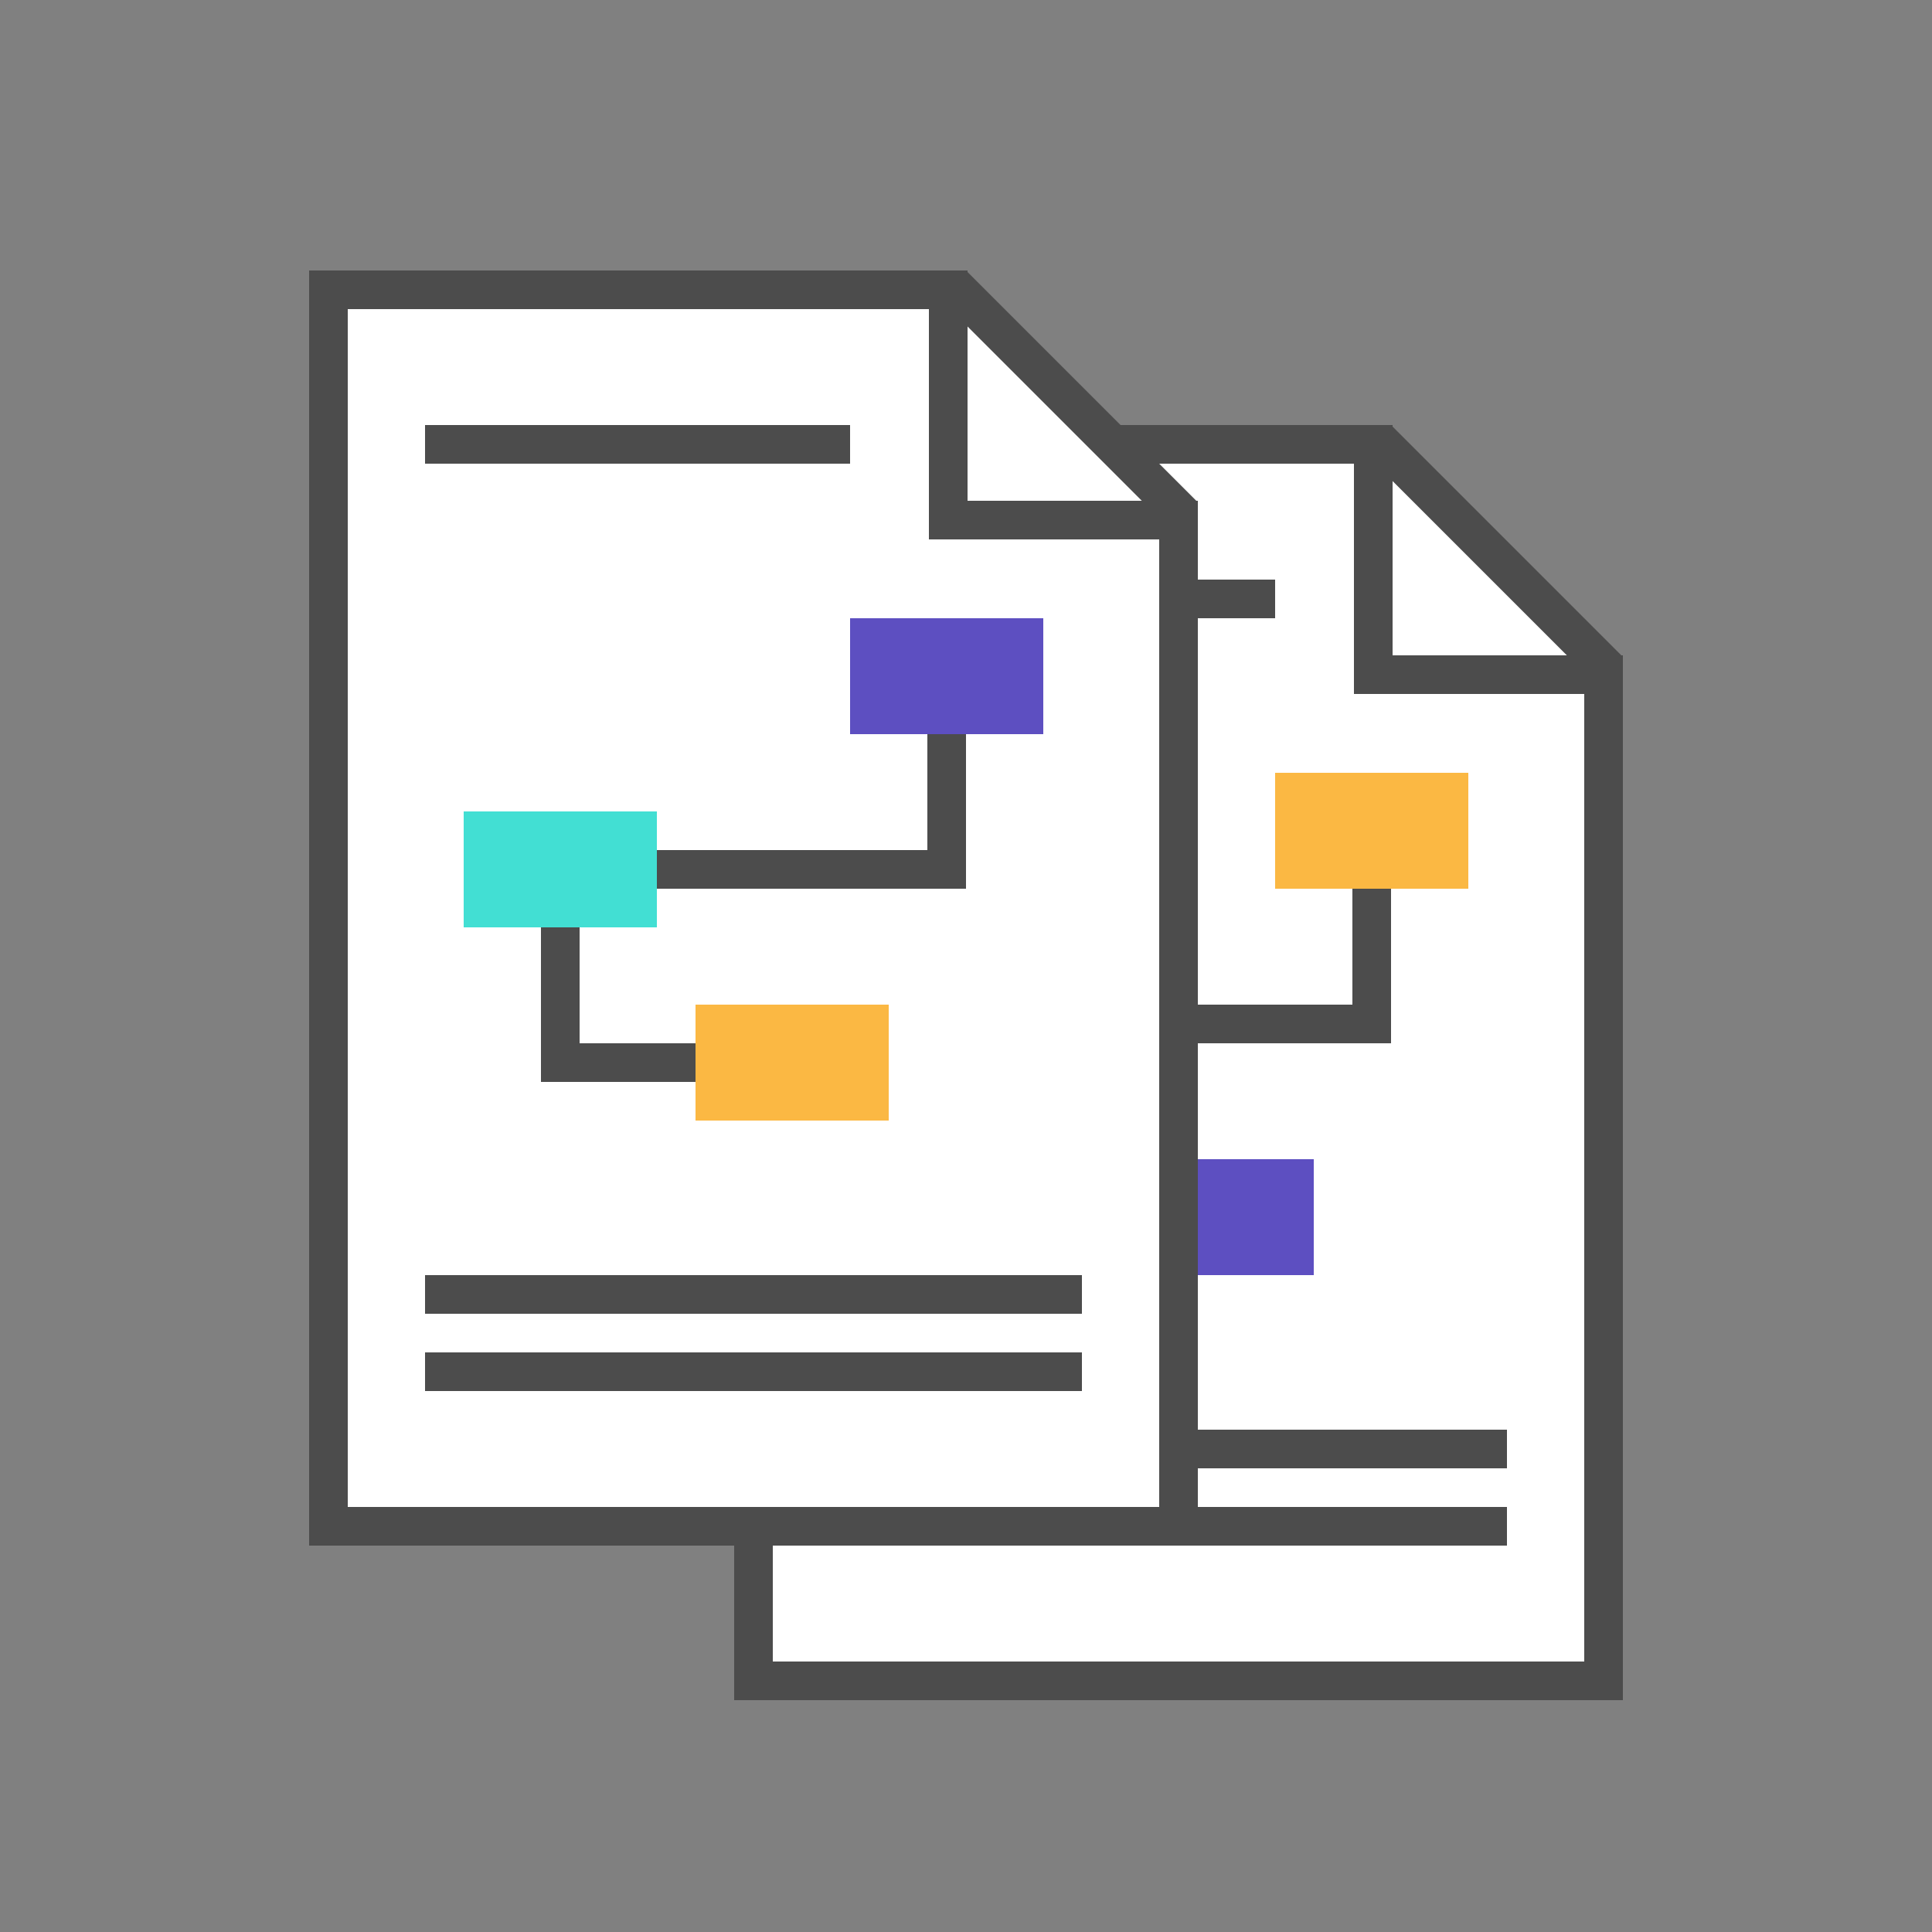 <?xml version="1.0" encoding="UTF-8"?> <svg xmlns="http://www.w3.org/2000/svg" xmlns:xlink="http://www.w3.org/1999/xlink" id="Layer_1" data-name="Layer 1" viewBox="0 0 50 50"><rect x="0" y="0" width="50" height="50" fill="#808080" stroke="none"/><defs><style>.cls-1,.cls-5{fill:none;}.cls-2{clip-path:url(#clip-path);}.cls-3{fill:#fff;}.cls-4{fill:#4c4c4c;}.cls-5{stroke:#4c4c4c;stroke-miterlimit:10;}.cls-6{fill:#5d4fc1;}.cls-7{fill:#42dfd3;}.cls-8{fill:#fbb843;}</style><clipPath id="clip-path"><rect class="cls-1" width="50" height="50"></rect></clipPath></defs><g class="cls-2"><polygon class="cls-3" points="19.5 43.5 19.5 11.5 35.79 11.5 41.5 17.21 41.5 43.5 19.5 43.5"></polygon><path class="cls-4" d="M35.59,12,41,17.41V43H20V12H35.59M36,11H19V44H42V17l-6-6Z"></path><polyline class="cls-5" points="35.54 11 35.54 17.46 42 17.46"></polyline><rect class="cls-4" x="22" y="39" width="17" height="1"></rect><rect class="cls-4" x="22" y="15" width="11" height="1"></rect><rect class="cls-4" x="22" y="37" width="17" height="1"></rect><rect class="cls-6" x="29" y="30" width="5" height="3"></rect><rect class="cls-7" x="23" y="25" width="5" height="3"></rect><rect class="cls-8" x="33" y="20" width="5" height="3"></rect><rect class="cls-4" x="35" y="23" width="1" height="4"></rect><rect class="cls-4" x="28" y="26" width="8" height="1"></rect><rect class="cls-4" x="25" y="31" width="4" height="1"></rect><rect class="cls-4" x="25" y="28" width="1" height="4"></rect><polygon class="cls-3" points="8.5 39.5 8.5 7.5 24.79 7.5 30.5 13.21 30.5 39.5 8.5 39.5"></polygon><path class="cls-4" d="M24.59,8,30,13.41V39H9V8H24.59M25,7H8V40H31V13L25,7Z"></path><polyline class="cls-5" points="24.54 7 24.54 13.46 31 13.46"></polyline><rect class="cls-4" x="11" y="35" width="17" height="1"></rect><rect class="cls-4" x="11" y="11" width="11" height="1"></rect><rect class="cls-4" x="11" y="33" width="17" height="1"></rect><rect class="cls-8" x="18" y="26" width="5" height="3"></rect><rect class="cls-7" x="12" y="21" width="5" height="3"></rect><rect class="cls-6" x="22" y="16" width="5" height="3"></rect><rect class="cls-4" x="24" y="19" width="1" height="4"></rect><rect class="cls-4" x="17" y="22" width="8" height="1"></rect><rect class="cls-4" x="14" y="27" width="4" height="1"></rect><rect class="cls-4" x="14" y="24" width="1" height="4"></rect></g></svg> 